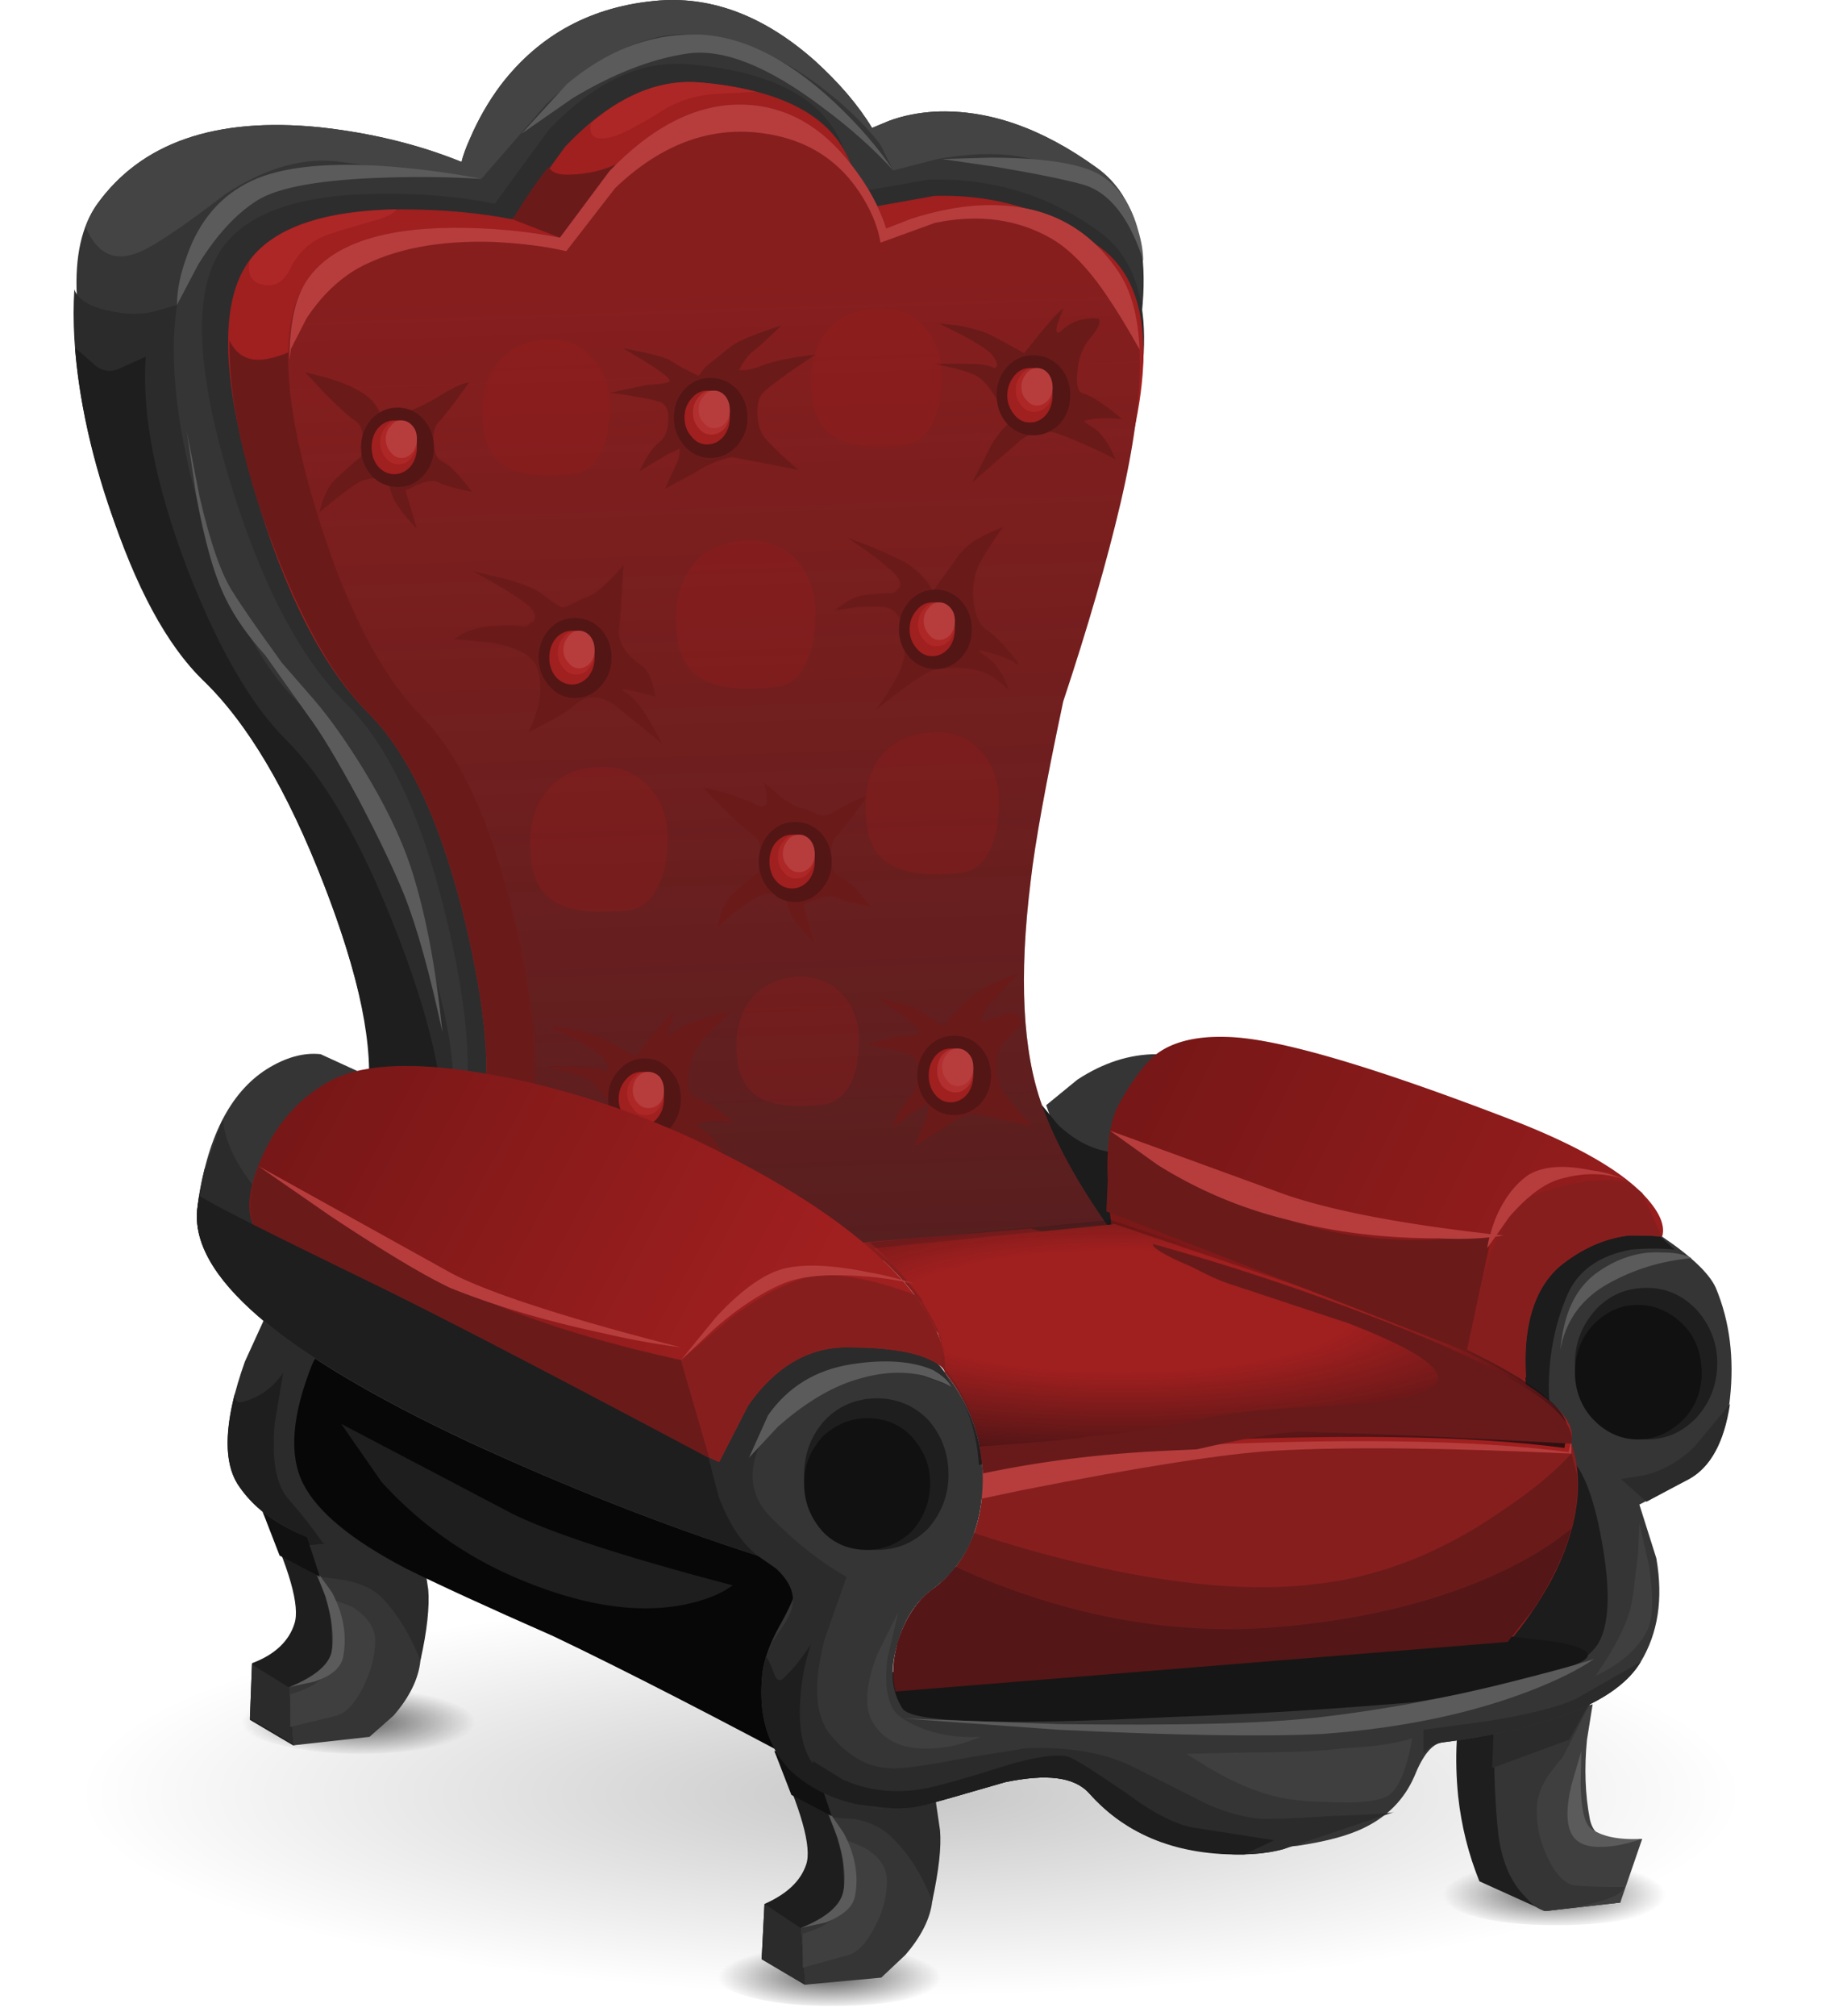 <?xml version="1.0"?>
<svg xmlns="http://www.w3.org/2000/svg" xmlns:xlink="http://www.w3.org/1999/xlink" width="499.636" height="552.56" viewBox="0 0 499.636 552.56">
  <defs>
    <radialGradient xlink:href="#a" id="i" gradientUnits="userSpaceOnUse" gradientTransform="matrix(-3.882 0 0 -.941 528.728 930.696)" cx="49.35" cy="148.7" r="58.75"/>
    <radialGradient id="a" cx="49.35" cy="148.7" r="58.75" gradientTransform="matrix(-1 0 0 -.242 98.7 184.8)" gradientUnits="userSpaceOnUse">
      <stop offset="0" stop-opacity=".22"/>
      <stop offset="1" stop-opacity="0"/>
    </radialGradient>
    <radialGradient id="c" cx="-24.73" cy="-143.6" r="8.25" gradientTransform="matrix(-1 -.008 -.029 .286 -18.56 184.6)" gradientUnits="userSpaceOnUse">
      <stop offset="0" stop-opacity=".608"/>
      <stop offset="1" stop-opacity="0"/>
    </radialGradient>
    <radialGradient id="d" cx="-109.4" cy="-155.1" r="7.875" gradientTransform="matrix(-1 -.008 -.029 .303 -19.04 202)" gradientUnits="userSpaceOnUse">
      <stop offset="0" stop-opacity=".608"/>
      <stop offset="1" stop-opacity="0"/>
    </radialGradient>
    <radialGradient xlink:href="#d" id="l" gradientUnits="userSpaceOnUse" gradientTransform="matrix(-3.882 -.031 -.111 1.177 71.64 997.47)" cx="-109.4" cy="-155.1" r="7.875"/>
    <radialGradient xlink:href="#c" id="k" gradientUnits="userSpaceOnUse" gradientTransform="matrix(-3.882 -.029 -.112 1.112 73.504 929.92)" cx="-24.73" cy="-143.6" r="8.25"/>
    <radialGradient xlink:href="#b" id="j" gradientUnits="userSpaceOnUse" gradientTransform="matrix(-3.882 -.031 -.111 1.109 65.08 1018.045)" cx="-59.72" cy="-161.3" r="7.875"/>
    <radialGradient gradientUnits="userSpaceOnUse" gradientTransform="matrix(1 0 0 -.259 0 144.4)" r="52.97" cy="114.7" cx="64.2" id="h">
      <stop offset=".314" stop-color="#130c0e" stop-opacity="0"/>
      <stop offset=".796" stop-color="#130c0e" stop-opacity=".651"/>
      <stop offset="1" stop-color="#130c0e" stop-opacity=".949"/>
    </radialGradient>
    <radialGradient id="b" cx="-59.72" cy="-161.3" r="7.875" gradientTransform="matrix(-1 -.008 -.029 .286 -20.73 207.3)" gradientUnits="userSpaceOnUse">
      <stop offset="0" stop-opacity=".608"/>
      <stop offset="1" stop-opacity="0"/>
    </radialGradient>
    <radialGradient xlink:href="#h" id="p" gradientUnits="userSpaceOnUse" gradientTransform="matrix(3.882 0 0 -1.007 145.557 773.856)" cx="64.2" cy="114.7" r="52.97"/>
    <linearGradient id="g" gradientUnits="userSpaceOnUse" x1="-99" y1="-84.2" x2="-50.9" y2="-84.2" gradientTransform="scale(-1) rotate(28.498)">
      <stop offset=".172" stop-opacity="0"/>
      <stop offset="1" stop-opacity=".267"/>
    </linearGradient>
    <linearGradient id="f" gradientUnits="userSpaceOnUse" x1="-159.3" y1="-58.67" x2="-100.8" y2="-58.67" gradientTransform="scale(-1) rotate(26.97)">
      <stop offset=".172" stop-opacity="0"/>
      <stop offset="1" stop-opacity=".267"/>
    </linearGradient>
    <linearGradient id="e" gradientUnits="userSpaceOnUse" x1="-169.4" y1="33.88" x2="-42.71" y2="33.88" gradientTransform="scale(-1) rotate(88.143)">
      <stop offset="0" stop-color="#231f20"/>
      <stop offset=".09" stop-color="#231f20" stop-opacity=".796"/>
      <stop offset="1" stop-color="#231f20" stop-opacity="0"/>
    </linearGradient>
    <linearGradient xlink:href="#e" id="m" gradientUnits="userSpaceOnUse" gradientTransform="scale(-3.882) rotate(88.143 9.625 -46.83)" x1="-169.4" y1="33.88" x2="-42.71" y2="33.88"/>
    <linearGradient xlink:href="#f" id="n" gradientUnits="userSpaceOnUse" gradientTransform="scale(-3.882) rotate(26.97 95.802 -105.65)" x1="-159.3" y1="-58.67" x2="-100.8" y2="-58.67"/>
    <linearGradient xlink:href="#g" id="o" gradientUnits="userSpaceOnUse" gradientTransform="rotate(-151.503 99.858 88.153) scale(3.882)" x1="-99" y1="-84.2" x2="-50.9" y2="-84.2"/>
  </defs>
  <g fill-rule="evenodd">
    <path d="M586.961 790.937c0 16.694-24.458 30.67-73.179 42.704-48.915 11.647-107.847 17.858-176.833 17.858-60.562 0-114.02-5.047-160.338-14.364-45.81-9.317-74.146-20.964-85.016-35.328-.388-3.882-1.825-7.376-4.27-10.482v-.388c0-17.081 24.388-31.445 73.175-43.092 48.647-12.035 107.462-17.858 176.449-17.858 68.986 0 127.918 5.823 176.833 17.858 48.721 11.647 73.179 26.01 73.179 43.092z" fill="url(#i)" transform="translate(-87.325 -298.94)"/>
    <path d="M349.372 839.464c0 2.33-3.3 4.659-9.9 6.6-6.6 1.941-14.558 2.718-23.875 2.718-9.201 0-17.082-.777-23.682-2.718-6.6-1.941-9.9-4.27-9.9-6.6 0-2.717 3.3-5.046 9.9-6.988 6.6-1.94 14.481-2.717 23.682-2.717 9.317 0 17.275.776 23.875 2.717 6.6 1.942 9.9 4.27 9.9 6.988z" fill="url(#j)" transform="translate(-87.325 -298.94)"/>
    <path d="M161.474 762.209c6.86-1.941 15.14-2.717 24.846-2.717s18.052.776 25.04 2.717c6.872 1.941 10.288 4.27 10.288 7.376 0 2.718-3.416 5.047-10.288 6.988-6.988 1.941-15.334 3.106-25.04 3.106-9.705 0-17.986-1.165-24.846-3.106-6.86-1.941-10.287-4.27-10.287-6.988 0-3.106 3.427-5.435 10.287-7.376z" fill="url(#k)" transform="translate(-87.325 -298.94)"/>
    <path d="M548.14 816.56c0 2.717-3.495 5.435-10.094 7.376-6.6 1.94-14.559 2.717-23.876 2.717-9.2 0-17.081-.776-23.681-2.717-6.6-1.941-9.9-4.659-9.9-7.376 0-2.718 3.3-5.436 9.9-7.377 6.6-1.94 14.48-3.105 23.681-3.105 9.317 0 17.276 1.164 23.876 3.105 6.6 2.33 10.093 4.659 10.093 7.377z" fill="url(#l)" transform="translate(-87.325 -298.94)"/>
    <path d="M246.712 480.74c-.776 30.28-2.135 47.75-4.076 52.797-1.164 3.106-5.163 5.823-12.035 8.153l-9.9 2.329-11.84-6.988.777-15.14c6.095-2.718 9.9-6.212 11.452-10.87 1.553-4.66-1.359-15.141-8.735-31.058l34.357.776z" fill="#1e1e1e"/>
    <path d="M255.641 488.504c0 10.87.195 18.246.583 22.516.116 1.553-.078 4.659-.583 10.094-.504 4.659-2.989 9.705-7.376 14.752l-6.6 6.212-20.963 1.94-1.165-15.528 5.047-1.165c3.494-1.552 5.707-4.658 6.6-8.54 1.048-3.882.194-9.706-2.524-17.858l-4.464-11.259 31.445-1.164z" fill="#353535"/>
    <path fill="#2b2b2b" d="M208.861 537.03l.777-15.14 9.9 6.6 1.164 15.529zM255.447 485.786l2.33 15.917c.388 4.659-.31 10.87-2.136 19.411-2.834-7.376-6.405-12.811-10.676-17.082-2.6-2.717-6.133-4.658-10.676-5.435l-6.211-.388-3.882-8.54 31.251-3.883z"/>
    <path d="M239.725 528.49c-2.213 4.27-4.543 6.6-6.988 7.376l-12.617 3.494v-9.317c6.6-1.941 10.21-4.659 10.87-8.153.504-2.329.582-5.823.194-10.87l-.777-7.376 6.406 2.718c4.27 2.329 6.405 5.435 6.405 9.317 0 4.27-1.164 8.54-3.493 12.811z" fill="#3f3f3f"/>
    <path d="M226.331 495.103l5.047 7.377c3.106 5.823 4.154 11.646 3.106 17.081-.505 3.106-3.184 5.435-7.959 7.376l-6.988 1.553c6.716-2.717 10.599-5.823 11.647-9.705.893-3.882.388-8.93-1.553-15.14l-3.3-8.542z" fill="#5b5b5b"/>
    <path fill="#111" d="M228.078 497.82l-11.064-5.822-4.659-12.035 11.647 5.823z"/>
    <path d="M433.251 479.186c-2.213 11.647-2.523 18.635-.97 21.74 1.824 3.495 4.852 5.824 9.123 6.212 2.213.388 4.154 0 5.823-.388l-2.912 14.752-20.575 2.33-18.052-8.153c-2.99-7.376-4.93-15.14-5.824-23.293-.504-5.047-.66-10.094-.388-15.14l.388-6.6 37.075-7.765-3.688 16.305z" fill="#1e1e1e"/>
    <path d="M436.745 467.152l-1.553 9.705c-.776 7.765-.504 15.14.777 21.74.776 3.883 3.416 5.824 7.958 6.212 2.33 0 4.465-.388 6.406-.777l-6.018 17.47-20.575 2.33c-.66 0-1.437-.777-2.33-1.942-1.824-2.329-3.377-6.211-4.658-11.646-1.437-5.047-2.834-12.811-4.27-22.517l-1.748-12.81 26.011-7.765z" fill="#3f3f3f"/>
    <path d="M433.64 479.963l-.195 8.929c.117 6.6.97 10.482 2.524 12.035 2.717 2.329 7.57 3.494 14.364 3.105-2.33.777-4.93 1.553-7.765 1.941-5.706.777-9.433 0-11.258-2.717-1.825-2.718-1.941-7.376-.388-13.976l2.717-9.317z" fill="#5b5b5b"/>
    <path d="M409.764 473.363l26.981-7.764-8.347 16.305c-1.164 1.165-2.329 2.718-3.494 4.27-2.445 3.494-3.61 6.988-3.494 10.482 0 4.27 1.049 8.541 3.106 12.811 2.33 4.66 4.97 7.377 7.959 7.377 4.27.388 8.618.388 13.005.388-.776 2.717-7.997 5.047-21.74 6.6-1.67-.389-3.494-1.553-5.435-3.883-3.882-3.882-6.328-9.317-7.376-16.693-.622-5.435-1.049-12.035-1.165-19.8v-10.093z" fill="#353535"/>
    <path fill="#2b2b2b" d="M409.182 484.621l.582-14.364 26.981-5.046-6.406 11.646z"/>
    <path d="M68.52 471.422l.583-15.529c6.343-2.329 10.225-6.211 11.646-10.87 1.553-4.658-1.358-15.14-8.735-30.669l34.358.388c-.777 30.281-2.136 48.14-4.077 52.798-1.164 3.106-5.163 5.823-12.034 8.54l-9.9 2.33-11.84-6.988z" fill="#1e1e1e"/>
    <path d="M83.855 423.671l31.446-.776c0 10.87.194 18.246.582 22.517.116 1.164-.078 4.658-.582 9.705-.505 5.047-2.99 10.094-7.376 15.14l-6.6 5.824-20.964 2.329-1.165-15.917 5.047-1.165c3.494-1.552 5.692-4.27 6.6-8.152 1.037-3.882.194-10.094-2.523-18.246l-4.465-11.259z" fill="#353535"/>
    <path fill="#2b2b2b" d="M68.52 471.034l.583-14.752 10.093 6.211 1.165 15.529zM87.737 432.212l-3.882-8.54 31.252-3.495 2.329 15.53c.388 4.658-.31 11.257-2.135 19.41-2.834-6.988-6.328-12.811-10.482-17.082-2.718-2.717-6.406-4.27-11.064-5.046l-6.018-.777z"/>
    <path d="M90.067 438.035l6.405 2.33c4.27 2.717 6.406 5.823 6.406 9.317 0 4.27-1.165 8.54-3.494 13.2-2.213 4.27-4.53 6.599-6.988 7.375l-12.811 3.106v-8.929c6.6-1.94 10.287-4.658 11.064-8.54.516-1.942.582-5.824.194-10.87l-.776-6.989z" fill="#3f3f3f"/>
    <path d="M85.99 429.495l5.047 6.987c3.106 5.824 4.138 11.647 3.106 17.47-.517 3.106-3.168 5.435-7.959 6.988l-6.988 1.553c6.728-2.717 10.61-5.823 11.647-9.317.905-3.882.388-8.93-1.553-15.529l-3.3-8.152z" fill="#5b5b5b"/>
    <path fill="#111" d="M72.014 414.354l11.647 5.435 4.076 12.423-11.064-5.823z"/>
    <path d="M87.543 34.871c14.248 1.553 27.253 4.736 39.016 9.511.388-1.669 1.165-3.804 2.33-6.405 2.212-5.163 4.969-10.016 8.346-14.558C147.989 9.326 162.547 1.562 180.91.126c14.752-1.049 28.922 4.464 42.51 16.499 6.716 6.095 11.956 12.229 15.722 18.44l4.659-1.94c3.882-1.437 8.075-2.253 12.617-2.524 14.48-.66 29.233 4.464 44.257 15.334 15.024 10.87 16.965 34.163 5.823 69.88-5.707 18.518-13.782 39.404-24.264 62.697-2.717 11.53-4.736 30.863-6.017 58.038-1.436 29.233-.776 48.45 1.941 57.65 2.446 8.27 7.104 18.053 13.976 29.7 3.494 5.823 6.677 10.481 9.511 14.752l-216.237 17.47c8.54-15.918 16.383-31.834 23.487-46.975 5.435-11.142 2.912-31.562-7.57-61.338-10.35-29.621-22.195-50.857-35.522-63.668-14.236-13.704-26.27-35.056-36.104-64.056-10.482-30.786-11.53-52.138-3.106-64.056 12.163-16.965 32.482-23.992 60.95-21.158z" fill="#353535"/>
    <path d="M454.215 427.165c1.941 11.259.388 20.576-4.27 28.34-6.484 10.87-24.652 18.246-54.545 22.129-2.718.388-5.241 3.494-7.57 9.317-2.718 6.211-7.26 10.87-13.588 13.976-4.659 2.329-10.87 3.882-18.634 5.046l-10.288.777V469.48l-58.427-166.545 8.54-6.988c7.105-4.659 14.365-6.988 21.741-6.988 8.036 0 15.335.66 21.934 1.94 3.61.66 11.957 2.718 25.04 6.212 14.48 3.882 34.047 11.647 58.621 23.682 28.34 13.587 44.257 24.457 47.751 32.222 3.882 9.317 5.047 19.41 3.882 30.28-1.164 11.259-5.047 18.635-11.258 22.13l-13.588 6.987 4.659 14.752z" fill="#353535"/>
    <path d="M104.43 53.117c11.142-.116 21.547.777 31.252 2.718l14.752-20.187c12.54-13.2 25.351-19.217 38.434-18.053 21.08 1.825 34.668 8.27 40.763 19.411 2.99 5.552 3.882 10.948 2.717 16.111l22.323-3.882c17.586-.505 33.309 4.348 47.168 14.558 13.86 10.366 15.607 32.3 5.241 65.803-5.318 17.47-12.81 37.192-22.516 59.203-2.446 10.754-4.27 28.923-5.435 54.545-1.165 27.564-.505 45.693 1.94 54.35 2.214 7.57 6.484 17.276 12.812 28.146 3.106 5.047 6.017 9.706 8.735 13.588l-199.35 16.693c7.764-15.14 14.946-29.892 21.546-44.256 5.163-10.987 4.542-30.398-1.941-58.233-6.716-28.728-15.995-48.916-27.758-60.562-12.939-12.695-23.747-33.464-32.416-62.31-9.057-30.28-9.705-51.127-1.94-62.502 6.859-9.977 21.417-15.024 43.674-15.14z" fill="#2d2d2d"/>
    <path d="M439.657 424.836c2.213 13.588 1.358 22.905-2.524 27.175-3.377 3.882-8.929 6.6-16.693 8.153l-10.482 1.164L282.623 336.71l3.105-33.774 4.465 5.435c4.154 3.882 8.851 6.6 14.17 7.376 5.318 1.164 30.591 3.882 75.896 8.54 22.633 2.33 44.723 4.66 66.192 6.6l12.81 11.647c-3.493-.388-7.764-.388-12.034 0-8.347 1.553-14.092 5.435-17.082 11.646-3.494 7.765-5.318 16.305-5.435 25.623 0 9.705 1.825 15.917 5.435 19.41 4.154 3.495 7.299 12.035 9.512 25.623z" fill="#1c1c1c"/>
    <path d="M110.06 57.388c10.87 0 21.041.893 30.475 2.717l14.364-19.799c12.151-12.927 24.652-18.828 37.463-17.664 20.459 1.825 33.58 8.153 39.404 19.023 2.99 5.551 3.882 10.87 2.718 15.917l21.74-3.882c17.081-.505 32.338 4.27 45.81 14.364 13.47 10.093 15.14 31.717 5.046 64.832-5.163 17.198-12.423 36.61-21.74 58.233-2.33 10.87-4.076 28.844-5.24 53.962-1.282 27.175-.7 45.033 1.746 53.574 3.494 12.035 10.56 26.01 21.158 41.151L109.089 356.51c7.493-15.14 14.48-29.893 20.964-43.869 5.047-10.87 4.387-30.087-1.941-57.65-6.6-28.224-15.606-48.023-26.981-59.398-12.555-12.54-23.037-33.076-31.45-61.532-8.8-29.893-9.449-50.469-1.94-61.727 6.603-9.822 20.707-14.83 42.319-14.946z" fill="#a01f1f"/>
    <path d="M74.926 149.59c-8.153-21.469-12.163-40.259-12.035-56.292 1.941 3.999 5.047 5.746 9.318 5.24 5.823-.776 11.518-3.765 17.081-8.928 2.846-2.601 5.047-5.125 6.6-7.57l43.868 82.108c28.845 56.68 42.588 90.144 41.152 100.354-1.942 14.248-13.278 43.869-33.97 88.514l-37.85 3.105c7.492-14.752 14.48-29.504 20.963-43.48 5.047-10.87 4.387-30.087-1.941-57.65-6.6-28.224-15.606-48.023-26.981-59.398-9.446-9.433-18.18-24.768-26.205-46.004z" fill="#6b1a1a"/>
    <path d="M124.424 62.435c10.365 0 20.07.892 29.116 2.717l13.588-18.246c11.646-12.151 23.565-18.246 35.716-18.246S225.36 34.366 233.9 45.74c4.27 5.552 7.299 11.18 9.123 16.888l6.988-2.718c5.707-1.824 11.259-2.99 16.694-3.494 17.586-1.436 30.94 4.581 39.986 18.052 7.648 11.259 7.842 32.417.582 63.474-3.765 16.033-9.006 34.163-15.722 54.35-4.775 22.517-7.765 38.939-8.93 49.304-3.222 26.127-2.212 46.586 3.106 61.339 4.154 11.646 11.453 24.457 21.935 38.433l-184.21 11.647c7.26-14.753 13.898-29.117 19.993-42.704 4.776-10.599 4.193-29.233-1.746-55.904-6.328-27.447-14.947-46.702-25.817-57.844-12.035-12.151-22.07-32.106-30.09-59.786-8.413-28.844-8.996-48.799-1.748-59.785 6.344-9.59 19.803-14.442 40.379-14.558z" fill="#871e1e"/>
    <path d="M211.748 361.374c10.366 0 20.071.893 29.117 2.718l13.587-18.247c11.647-12.15 23.565-18.246 35.716-18.246 12.152 0 22.517 5.707 31.058 17.082 4.27 5.551 7.298 11.18 9.123 16.887l6.988-2.717c5.707-1.825 11.258-2.99 16.693-3.494 17.587-1.437 30.941 4.58 39.987 18.052 7.648 11.258 7.842 32.416.582 63.473-3.766 16.034-9.007 34.164-15.723 54.351-4.775 22.517-7.764 38.938-8.929 49.304-3.222 26.127-2.213 46.586 3.106 61.338 4.154 11.647 11.452 24.458 21.934 38.434l-184.21 11.646c7.26-14.752 13.9-29.116 19.994-42.704 4.775-10.598 4.193-29.233-1.747-55.903-6.328-27.447-14.946-46.703-25.816-57.845-12.035-12.15-22.07-32.105-30.091-59.785-8.413-28.845-8.995-48.8-1.747-59.786 6.343-9.589 19.803-14.441 40.378-14.558z" fill="url(#m)" transform="translate(-87.325 -298.94)"/>
    <path d="M120.348 108.633c3.765-2.33 6.522-3.61 8.346-3.883-4.154 5.824-6.91 9.434-8.346 10.87-1.165 1.165-1.67 3.106-1.553 5.824.271 2.717 1.087 4.387 2.523 5.047 1.941.892 4.659 3.688 8.153 8.346-4.659-.893-7.842-1.824-9.512-2.717-1.164-.505-2.989-.272-5.435.776l-3.3 1.553 3.106 10.482c-2.057-2.058-3.804-4.154-5.24-6.212-.894-1.28-1.631-2.834-2.136-4.658l-.582-2.33c-2.834-.892-5.435-.776-7.765.389-1.436.776-3.688 2.407-6.793 4.852l-4.27 3.494c.26-1.048.581-2.135.97-3.3.904-2.445 1.94-4.27 3.105-5.435 1.681-1.669 4.139-3.882 7.377-6.6 1.164-5.163.582-8.462-1.747-9.899-1.421-.893-4.139-3.377-8.153-7.376l-5.435-5.823 5.435 1.359c4.01 1.164 6.988 2.329 8.929 3.494 3.222 1.669 5.319 3.882 6.211 6.6h5.241c3.223-.777 6.872-2.408 10.87-4.853z" fill="#6b1a1a"/>
    <path d="M118.989 122.608c0 2.99-.97 5.552-2.912 7.765-1.94 2.057-4.27 3.105-6.988 3.105-2.834 0-5.24-1.048-7.182-3.105-1.94-2.213-2.911-4.775-2.911-7.765 0-2.989.97-5.551 2.911-7.764 1.941-2.058 4.348-3.106 7.182-3.106 2.718 0 5.047 1.048 6.988 3.106 1.941 2.213 2.912 4.775 2.912 7.764z" fill="#541515"/>
    <path d="M114.33 122.608c0 2.058-.582 3.805-1.747 5.241-1.28 1.437-2.795 2.135-4.464 2.135-1.67 0-3.184-.698-4.465-2.135-1.164-1.436-1.747-3.183-1.747-5.24 0-2.058.583-3.805 1.747-5.242 1.281-1.436 2.795-2.135 4.465-2.135 1.669 0 3.183.699 4.464 2.135 1.165 1.437 1.747 3.184 1.747 5.241z" fill="#a01f1f"/>
    <path d="M114.33 121.25c0 1.669-.505 3.105-1.553 4.27-.893 1.165-2.057 1.747-3.494 1.747-1.436 0-2.6-.582-3.494-1.747-1.048-1.165-1.553-2.601-1.553-4.27 0-1.67.505-3.106 1.553-4.27.893-1.165 2.058-1.748 3.494-1.748 1.437 0 2.601.583 3.494 1.747 1.048 1.165 1.553 2.601 1.553 4.27z" fill="#ad2727"/>
    <path d="M114.33 120.279c0 1.436-.388 2.64-1.164 3.688-.893 1.048-1.942 1.553-3.106 1.553-1.165 0-2.135-.505-2.912-1.553-.893-1.048-1.359-2.252-1.359-3.688 0-1.436.466-2.601 1.36-3.494.776-1.048 1.746-1.553 2.91-1.553 1.165 0 2.214.505 3.107 1.553.776.893 1.164 2.058 1.164 3.494z" fill="#b73d3d"/>
    <path d="M200.32 95.045c1.942-1.553 6.6-3.494 13.976-5.823-3.882 3.765-6.6 6.211-8.152 7.376-.893.776-1.747 1.824-2.524 3.106l-.97 1.746h1.553c1.436-.116 3.105-.582 5.046-1.358 3.106-1.165 7.881-2.135 14.364-2.912-7.764 5.163-12.539 8.657-14.364 10.482-1.164 1.165-1.669 3.183-1.552 6.017.116 2.601.776 4.659 1.94 6.212 1.554 1.94 4.66 4.93 9.318 8.929l-18.052-3.494c-1.048 0-2.64.466-4.853 1.359-2.058.893-3.688 1.747-4.853 2.523l-8.929 4.853 3.106-6.6c.776-1.436 1.087-2.912.97-4.464l-3.3 1.552-7.764 4.66 1.747-3.3c1.437-2.33 2.64-3.883 3.688-4.66 1.437-.892 2.252-2.795 2.524-5.629.272-2.834-.466-4.658-2.135-5.435-1.553-.504-4.348-1.087-8.347-1.747l-5.435-.776 9.9-2.135c4.775-.272 6.91-.699 6.405-1.359-.66-1.048-2.99-2.795-6.988-5.24l-5.823-3.495 5.823 1.165c3.999.893 6.483 1.67 7.376 2.33 1.67 1.164 4.193 2.522 7.57 4.075l1.747-2.329 6.988-5.63z" fill="#6b1a1a"/>
    <path d="M204.979 114.456c0 2.99-.97 5.551-2.912 7.764-2.057 2.213-4.464 3.3-7.182 3.3-2.834 0-5.24-1.087-7.182-3.3-1.94-2.213-2.911-4.775-2.911-7.764 0-2.99.97-5.552 2.911-7.765 1.941-2.057 4.348-3.105 7.182-3.105 2.718 0 5.125 1.048 7.182 3.105 1.941 2.213 2.912 4.775 2.912 7.765z" fill="#541515"/>
    <path d="M200.126 114.456c0 2.057-.582 3.804-1.747 5.24-1.28 1.437-2.795 2.136-4.464 2.136-1.67 0-3.106-.699-4.27-2.135-1.282-1.437-1.942-3.184-1.942-5.241 0-2.058.66-3.805 1.941-5.241 1.165-1.437 2.601-2.135 4.27-2.135 1.67 0 3.184.698 4.465 2.135 1.165 1.436 1.747 3.183 1.747 5.24z" fill="#a01f1f"/>
    <path d="M200.126 113.097c0 1.67-.466 3.106-1.358 4.27-1.049 1.165-2.252 1.747-3.689 1.747-1.436 0-2.6-.582-3.493-1.747-1.049-1.164-1.553-2.6-1.553-4.27 0-1.67.504-3.106 1.553-4.27.892-1.165 2.057-1.747 3.493-1.747 1.437 0 2.64.582 3.689 1.747.892 1.164 1.358 2.6 1.358 4.27z" fill="#b22f2f"/>
    <path d="M200.126 112.32c0 1.437-.388 2.602-1.164 3.495-.893 1.048-1.941 1.552-3.106 1.552-1.165 0-2.135-.504-2.912-1.552-.893-.893-1.358-2.058-1.358-3.494 0-1.437.465-2.64 1.358-3.688.777-1.049 1.747-1.553 2.912-1.553 1.165 0 2.213.504 3.106 1.553.776 1.048 1.164 2.251 1.164 3.688z" fill="#b73d3d"/>
    <path d="M280.876 96.792c5.435-6.988 9.006-11.064 10.676-12.229l-1.553 4.27c-.66 2.446-.194 2.99 1.359 1.553 2.484-2.329 5.745-3.377 9.9-3.105.775.892 0 2.717-2.33 5.435-2.058 2.445-3.222 5.551-3.494 9.317-.388 3.494.155 5.435 1.553 5.823 2.6.777 6.134 3.106 10.676 6.988-3.339-.272-6.018-.272-7.959 0-1.94.272-2.64.582-2.135.97 2.058 1.282 3.3 2.136 3.688 2.524 1.825 1.941 3.378 4.464 4.659 7.57-3.999-2.057-7.299-3.61-9.9-4.658-4.154-1.825-6.871-2.796-8.152-2.912-3.223-.505-6.328.66-9.318 3.494l-12.034 10.482 5.435-10.482c.66-1.165 1.63-2.523 2.911-4.076l1.747-1.747c-3.377-7.765-6.6-12.23-9.705-13.394-1.825-.776-4.193-1.475-7.182-2.135l-3.882-.776h9.317c3.494 0 6.017.388 7.57 1.164 1.048-.388.854-1.553-.582-3.494-.893-1.164-3.61-2.99-8.153-5.435l-6.6-3.3 5.435.583c4.154.776 7.299 1.747 9.512 2.911l8.54 4.659z" fill="#6b1a1a"/>
    <path d="M293.493 108.244c0 3.106-.97 5.746-2.912 7.959-2.057 2.057-4.464 3.106-7.182 3.106-2.834 0-5.24-1.049-7.182-3.106-1.941-2.213-2.912-4.853-2.912-7.959 0-2.989.97-5.551 2.912-7.764 1.941-2.058 4.348-3.106 7.182-3.106 2.718 0 5.125 1.048 7.182 3.106 1.941 2.213 2.912 4.775 2.912 7.764z" fill="#541515"/>
    <path d="M288.64 108.438a8.517 8.517 0 01-1.747 5.241c-1.281 1.437-2.795 2.136-4.465 2.136-1.669 0-3.105-.7-4.27-2.136-1.281-1.553-1.941-3.3-1.941-5.24 0-2.058.66-3.883 1.941-5.436 1.165-1.436 2.601-2.135 4.27-2.135 1.825 0 3.3.699 4.465 2.135 1.165 1.553 1.747 3.378 1.747 5.435z" fill="#a01f1f"/>
    <path d="M288.64 106.886c0 1.669-.466 3.105-1.359 4.27-1.048 1.165-2.251 1.747-3.688 1.747-1.436 0-2.6-.582-3.494-1.747-1.048-1.165-1.553-2.601-1.553-4.27 0-1.67.544-3.106 1.553-4.27.893-1.166 2.058-1.748 3.494-1.748 1.437 0 2.64.582 3.688 1.747.893 1.165 1.359 2.601 1.359 4.27z" fill="#ad2727"/>
    <path d="M288.64 106.11c0 1.436-.388 2.6-1.165 3.493-.893 1.048-1.94 1.553-3.105 1.553s-2.136-.505-2.912-1.553c-.893-.893-1.359-2.057-1.359-3.494 0-1.436.466-2.64 1.359-3.688.776-1.048 1.747-1.553 2.912-1.553 1.164 0 2.212.505 3.105 1.553.777 1.048 1.165 2.252 1.165 3.688z" fill="#b73d3d"/>
    <path d="M229.049 167.253l2.329-1.747c1.824-1.28 3.571-2.057 5.24-2.329a57.579 57.579 0 018.153-.582c2.33-1.165 2.718-2.718 1.165-4.659-.893-1.164-3.416-3.3-7.57-6.405l-5.824-4.077 5.63 2.135c4.154 1.67 7.298 3.106 9.511 4.27 3.494 1.942 6.211 4.66 8.153 8.153l7.57-10.481c2.33-2.718 6.211-5.047 11.646-6.988a86.424 86.424 0 00-6.405 9.9c-1.437 2.717-2.019 6.017-1.747 9.899.388 3.998 1.553 6.716 3.494 8.152 1.94 1.281 4.154 3.417 6.6 6.406 2.445 2.834 2.989 3.804 1.552 2.912-1.669-1.049-4.076-2.02-7.182-2.912-3.222-.893-3.765-.699-1.553.582 3.106 1.941 5.435 5.241 6.988 9.9-2.717-2.718-5.24-4.465-7.57-5.241-3.61-1.165-7.88-1.359-12.811-.582-1.437.271-4.581 2.212-9.511 5.823l-6.794 5.24c3.765-5.046 6.211-9.316 7.376-12.81.776-2.446.893-5.358.388-8.735-.776-3.766-2.213-5.901-4.27-6.406-1.941-.505-4.93-.582-8.93-.194l-5.628.776z" fill="#6b1a1a"/>
    <path d="M266.512 172.494c0 2.99-.971 5.552-2.912 7.765-1.941 2.057-4.27 3.105-6.988 3.105-2.834 0-5.24-1.048-7.182-3.105-1.941-2.213-2.912-4.775-2.912-7.765 0-2.989.97-5.551 2.912-7.764 1.941-2.058 4.348-3.106 7.182-3.106 2.718 0 5.047 1.048 6.988 3.106 1.941 2.213 2.912 4.775 2.912 7.764z" fill="#541515"/>
    <path d="M261.853 172.494c0 2.058-.582 3.805-1.747 5.241-1.281 1.437-2.795 2.135-4.465 2.135-1.669 0-3.105-.698-4.27-2.135-1.281-1.436-1.941-3.183-1.941-5.24 0-2.058.66-3.805 1.941-5.242 1.165-1.436 2.601-2.135 4.27-2.135 1.67 0 3.184.699 4.465 2.135 1.165 1.437 1.747 3.184 1.747 5.241z" fill="#a01f1f"/>
    <path d="M261.853 171.136c0 1.669-.466 3.105-1.359 4.27-1.048 1.165-2.251 1.747-3.688 1.747-1.436 0-2.6-.582-3.494-1.747-1.048-1.165-1.553-2.601-1.553-4.27 0-1.67.505-3.106 1.553-4.27.893-1.165 2.058-1.748 3.494-1.748 1.437 0 2.64.583 3.688 1.747.893 1.165 1.359 2.601 1.359 4.27z" fill="#ad2727"/>
    <path d="M261.853 170.165c0 1.436-.388 2.64-1.165 3.688-.893 1.048-1.94 1.553-3.105 1.553s-2.136-.505-2.912-1.553c-.893-1.048-1.359-2.252-1.359-3.688 0-1.436.466-2.601 1.359-3.494.776-1.048 1.747-1.553 2.912-1.553 1.164 0 2.212.505 3.105 1.553.777.893 1.165 2.058 1.165 3.494z" fill="#b73d3d"/>
    <path d="M137.235 158.324c5.552 1.437 9.434 2.99 11.647 4.659 3.494 2.718 5.435 3.882 5.823 3.494l6.405-2.912c2.33-.776 5.63-3.688 9.9-8.735l-1.165 17.47c-.271 1.941.272 3.882 1.553 5.824a14.71 14.71 0 004.27 4.076c1.942 1.164 3.3 4.076 4.077 8.735-2.058-.505-3.96-.97-5.63-1.36-3.377-.776-4.192-.698-2.523.195 2.718 1.553 6.018 6.212 9.9 13.976l-12.229-9.9c-4.27-3.377-8.153-3.571-11.647-.582-1.669 1.436-4.348 3.106-7.958 5.047l-4.853 2.523c3.494-6.988 4.27-13.005 2.33-18.052-1.165-3.106-5.319-5.318-12.423-6.6l-10.288-.97 2.523-1.553c2.058-1.048 4.348-1.67 6.794-1.941 3.882-.388 7.376-.388 10.482 0l1.941-1.359c.893-1.165.66-2.446-.776-3.882-1.437-1.436-4.465-3.494-9.124-6.212l-6.6-3.688 7.571 1.747z" fill="#6b1a1a"/>
    <path d="M167.71 180.259c0 2.989-.97 5.551-2.912 7.764-1.94 2.213-4.348 3.3-7.182 3.3-2.717 0-5.046-1.087-6.987-3.3-1.942-2.213-2.912-4.775-2.912-7.764 0-2.99.97-5.552 2.912-7.765 1.94-2.057 4.27-3.105 6.987-3.105 2.834 0 5.241 1.048 7.182 3.105 1.942 2.213 2.912 4.775 2.912 7.765z" fill="#541515"/>
    <path d="M163.052 180.259c0 2.057-.583 3.804-1.747 5.24-1.282 1.437-2.796 2.136-4.465 2.136-1.67 0-3.183-.699-4.464-2.135-1.165-1.437-1.747-3.184-1.747-5.241 0-2.058.582-3.805 1.747-5.241 1.28-1.437 2.795-2.135 4.464-2.135 1.67 0 3.183.698 4.465 2.135 1.164 1.436 1.747 3.183 1.747 5.24z" fill="#a01f1f"/>
    <path d="M163.052 178.9c0 1.67-.505 3.106-1.553 4.27-.893 1.165-2.058 1.747-3.494 1.747-1.437 0-2.601-.582-3.494-1.747-1.048-1.164-1.553-2.6-1.553-4.27 0-1.67.505-3.106 1.553-4.27.893-1.165 2.057-1.747 3.494-1.747 1.436 0 2.6.582 3.494 1.747 1.048 1.164 1.553 2.6 1.553 4.27z" fill="#ad2727"/>
    <path d="M163.052 178.124c0 1.436-.389 2.6-1.165 3.493-.893 1.049-1.941 1.553-3.106 1.553-1.165 0-2.135-.504-2.912-1.553-.892-.892-1.358-2.057-1.358-3.493 0-1.437.466-2.64 1.358-3.689.777-1.048 1.747-1.552 2.912-1.552 1.165 0 2.213.504 3.106 1.552.776 1.049 1.165 2.252 1.165 3.689z" fill="#b73d3d"/>
    <path d="M219.925 221.41c.272 0 1.476.504 3.688 1.553 1.67.893 3.61.66 5.824-.777 3.765-2.33 6.522-3.61 8.346-3.882-4.153 5.823-6.91 9.434-8.346 10.87-1.165 1.165-1.67 3.106-1.553 5.823.116 2.834.893 4.581 2.33 5.241 2.057.777 4.852 3.494 8.346 8.153-4.659-.777-7.842-1.63-9.511-2.523-1.165-.505-2.99-.311-5.436.582l-3.3 1.553 2.912 10.482-5.24-6.018c-.894-1.28-1.631-2.834-2.136-4.658l-.388-2.33c-2.99-.893-5.63-.776-7.959.389-1.436.776-3.688 2.406-6.793 4.852l-4.077 3.494c.272-1.048.583-2.213.97-3.494.894-2.446 1.864-4.193 2.913-5.24 1.824-1.825 4.348-4 7.57-6.6 1.164-5.319.582-8.658-1.747-10.094-1.437-.893-4.154-3.378-8.153-7.376l-5.435-5.63 5.435 1.36c3.882 1.164 6.872 2.251 8.93 3.3 3.221 1.824 3.998-.195 2.329-6.018l4.27 3.688c2.99 2.33 5.047 3.416 6.211 3.3z" fill="#6b1a1a"/>
    <path d="M228.078 236.162c0 2.99-.97 5.552-2.912 7.764-1.94 2.213-4.348 3.3-7.182 3.3-2.717 0-5.047-1.087-6.988-3.3-1.94-2.212-2.911-4.775-2.911-7.764 0-2.99.97-5.551 2.911-7.764 1.941-2.058 4.27-3.106 6.988-3.106 2.834 0 5.241 1.048 7.182 3.106 1.941 2.213 2.912 4.775 2.912 7.764z" fill="#541515"/>
    <path d="M223.42 236.162c0 2.058-.583 3.805-1.748 5.241-1.28 1.436-2.795 2.135-4.464 2.135-1.67 0-3.183-.699-4.465-2.135-1.164-1.436-1.747-3.183-1.747-5.24 0-2.058.583-3.805 1.747-5.242 1.282-1.436 2.796-2.135 4.465-2.135 1.67 0 3.183.699 4.464 2.135 1.165 1.437 1.747 3.184 1.747 5.241z" fill="#a01f1f"/>
    <path d="M223.42 234.803c0 1.67-.505 3.106-1.553 4.27-.893 1.165-2.058 1.748-3.494 1.748-1.437 0-2.602-.583-3.494-1.747-1.049-1.165-1.553-2.601-1.553-4.27 0-1.67.504-3.106 1.553-4.271.892-1.165 2.057-1.747 3.494-1.747 1.436 0 2.6.582 3.494 1.747 1.048 1.165 1.552 2.601 1.552 4.27z" fill="#ad2727"/>
    <path d="M223.42 234.027c0 1.436-.389 2.6-1.165 3.494-.893 1.048-1.941 1.553-3.106 1.553-1.281 0-2.33-.505-3.106-1.553-.893-.893-1.359-2.058-1.359-3.494 0-1.437.466-2.64 1.36-3.688.776-1.048 1.824-1.553 3.105-1.553 1.165 0 2.213.505 3.106 1.553.776 1.048 1.164 2.251 1.164 3.688z" fill="#b73d3d"/>
    <path d="M165.769 284.883l8.54 4.659c5.436-6.988 9.007-11.064 10.677-12.229l-1.553 4.27c-.66 2.446-.194 2.99 1.359 1.553 2.445-2.329 7.686-4.27 15.723-5.823-3.106 2.718-5.824 5.435-8.153 8.153-2.058 2.446-3.222 5.551-3.494 9.317-.388 3.494.116 5.435 1.553 5.823 2.446.777 6.017 3.106 10.676 6.988-3.378-.388-6.018-.388-7.959 0-1.94.388-2.64.777-2.135.777 2.058 1.552 3.3 2.329 3.688 2.717 1.825 1.941 3.378 4.27 4.659 7.764l-9.9-4.658c-4.154-1.941-6.871-3.106-8.152-3.106-3.222-.388-6.328.777-9.317 3.494l-12.035 10.482 5.24-10.482c1.165-1.941 2.796-3.882 4.853-5.823-3.377-7.765-6.6-12.229-9.705-13.394-1.825-.776-4.193-1.475-7.182-2.135l-3.882-.776h9.317c3.494 0 6.017.388 7.57 1.164 1.048-.388.854-1.553-.582-3.494-.893-1.164-3.61-2.989-8.153-5.435l-6.6-3.3 5.436.583c4.154.776 7.298 1.747 9.511 2.911z" fill="#6b1a1a"/>
    <path d="M186.733 301.189c0 2.911-.97 5.629-2.912 7.958-1.94 1.941-4.27 3.106-6.988 3.106-2.834 0-5.24-1.165-7.182-3.106-1.94-2.33-2.911-5.047-2.911-7.958 0-3.106.97-5.707 2.911-7.765 1.941-2.213 4.348-3.3 7.182-3.3 2.718 0 5.047 1.087 6.988 3.3 1.941 2.058 2.912 4.659 2.912 7.765z" fill="#541515"/>
    <path d="M182.074 301.189c0 2.135-.582 3.688-1.747 5.24-1.28 1.553-2.795 1.942-4.464 1.942-1.67 0-3.106-.389-4.27-1.941-1.282-1.553-1.942-3.106-1.942-5.241 0-2.058.66-3.805 1.941-5.241 1.165-1.437 2.601-2.136 4.27-2.136 1.67 0 3.184.7 4.465 2.136 1.165 1.436 1.747 3.183 1.747 5.24z" fill="#a01f1f"/>
    <path d="M182.074 299.636c0 1.669-.466 2.911-1.359 4.076-1.048 1.553-2.251 1.941-3.688 1.941-1.436 0-2.6-.388-3.494-1.941-1.048-1.165-1.552-2.407-1.552-4.076 0-1.67.504-3.028 1.552-4.077.893-1.164 2.058-1.747 3.494-1.747 1.437 0 2.64.583 3.688 1.747.893 1.049 1.36 2.407 1.36 4.077z" fill="#ad2727"/>
    <path d="M182.074 298.86c0 1.436-.388 2.6-1.164 3.493-.893.97-1.942 1.359-3.106 1.359-1.165 0-2.135-.388-2.912-1.359-.893-.893-1.359-2.057-1.359-3.494 0-1.436.466-2.64 1.36-3.688.776-.893 1.746-1.359 2.91-1.359 1.165 0 2.214.466 3.107 1.36.776 1.047 1.164 2.25 1.164 3.687z" fill="#b73d3d"/>
    <path d="M274.858 278.284c2.718-1.165 4.542-.505 5.435 1.94l-5.435 6.018c-1.164 1.437-1.67 3.572-1.553 6.406.117 2.834.7 5.047 1.747 6.6 1.437 2.057 4.154 5.24 8.153 9.51l-15.917-3.493c-.776 0-2.213.388-4.27 1.165-1.825 1.164-3.223 1.94-4.27 2.717l-7.96 5.047 2.912-6.988a9.848 9.848 0 00.777-4.659l-2.912 1.553-6.988 5.047 1.553-3.494c1.281-2.33 2.407-4.076 3.3-4.853 1.281-1.048 2.058-3.028 2.33-6.017.271-2.99-.389-4.853-1.942-5.63-1.436-.66-3.882-1.28-7.376-1.94l-4.853-.97 8.735-2.136c4.27-.272 6.212-.776 5.824-1.553-.66-1.048-2.718-2.834-6.212-5.435l-5.24-3.688 5.046 1.359c3.61.893 5.823 1.67 6.6 2.33 1.552 1.164 3.804 2.6 6.793 4.27l1.553-2.524c.777-1.048 2.795-2.99 6.018-5.823 1.824-1.67 5.94-3.766 12.423-6.212-3.378 3.882-5.746 6.484-7.182 7.765-.893.776-1.67 1.863-2.33 3.3-.388.776-.66 1.436-.776 1.94h1.359c1.28-.271 2.834-.776 4.658-1.552z" fill="#6b1a1a"/>
    <path d="M271.753 294.783c0 2.99-.971 5.551-2.912 7.764-1.941 1.941-4.348 3.106-7.182 3.106-2.834 0-5.241-1.165-7.182-3.106-1.941-2.213-2.912-4.775-2.912-7.764 0-2.99.97-5.552 2.912-7.764 1.94-2.058 4.348-3.106 7.182-3.106 2.834 0 5.24 1.048 7.182 3.106 1.941 2.212 2.912 4.775 2.912 7.764z" fill="#541515"/>
    <path d="M266.9 294.783c0 2.058-.583 3.805-1.747 5.24-1.281 1.437-2.795 2.136-4.465 2.136-1.669 0-3.105-.699-4.27-2.135-1.165-1.436-1.747-3.183-1.747-5.241s.582-3.805 1.747-5.241c1.165-1.436 2.601-2.135 4.27-2.135 1.67 0 3.184.699 4.465 2.135 1.164 1.436 1.747 3.183 1.747 5.241z" fill="#a01f1f"/>
    <path d="M266.9 293.424c0 1.67-.466 3.106-1.359 4.27-1.048 1.165-2.213 1.748-3.494 1.748-1.436 0-2.64-.583-3.688-1.747-.893-1.165-1.359-2.601-1.359-4.27 0-1.67.466-3.107 1.359-4.271 1.048-1.165 2.252-1.747 3.688-1.747 1.281 0 2.446.582 3.494 1.747.893 1.164 1.359 2.6 1.359 4.27z" fill="#b22f2f"/>
    <path d="M266.9 292.454c0 1.436-.388 2.64-1.165 3.688-.893 1.048-1.941 1.553-3.106 1.553-1.164 0-2.135-.505-2.911-1.553-.893-1.048-1.359-2.252-1.359-3.688 0-1.437.466-2.601 1.359-3.494.776-1.048 1.747-1.553 2.911-1.553 1.165 0 2.213.505 3.106 1.553.777.893 1.165 2.057 1.165 3.494z" fill="#b73d3d"/>
    <path d="M419.275 385.626a3410.102 3410.102 0 00-59.397-26.787c-14.364-6.212-27.68-11.258-39.986-14.364l-14.17-3.106c-.893-4.27-1.476-9.317-1.747-14.752-.777-10.87.116-18.635 2.717-23.681 3.882-6.988 7.454-11.725 10.676-14.17 4.775-3.494 11.647-4.97 20.576-4.465 13.975.777 40.064 8.54 78.226 23.293 18.634 7.376 30.669 14.752 36.492 22.129 3.106 3.882 3.882 6.987 3.106 9.317-2.33-.388-5.435-.388-8.93-.388-7.104.776-13.51 3.882-19.216 8.54-5.707 5.047-8.813 12.812-9.317 23.682-.272 5.435.077 10.482.97 14.752z" fill="#a01f1f"/>
    <path d="M506.6 684.565a3410.102 3410.102 0 00-59.397-26.787c-14.364-6.211-27.68-11.258-39.987-14.364l-14.17-3.105c-.893-4.27-1.475-9.318-1.747-14.753-.776-10.87.117-18.634 2.718-23.681 3.882-6.988 7.454-11.724 10.676-14.17 4.775-3.494 11.646-4.97 20.575-4.464 13.976.776 40.064 8.54 78.226 23.293 18.635 7.376 30.67 14.752 36.493 22.128 3.105 3.882 3.882 6.988 3.105 9.317-2.329-.388-5.435-.388-8.929-.388-7.104.777-13.51 3.882-19.216 8.54-5.707 5.048-8.813 12.812-9.318 23.682-.271 5.435.078 10.482.97 14.752z" fill="url(#n)" transform="translate(-87.325 -298.94)"/>
    <path d="M55.71 186.47c-9.966-9.589-18.57-25.506-25.817-47.75-7.376-22.245-10.56-42.045-9.512-59.398.905 2.718 4.01 4.659 9.318 5.823 5.046 1.165 9.511 1.165 13.393 0l5.435-1.553c-2.33 16.034.066 35.794 7.182 59.204 7.116 23.021 15.657 39.481 25.623 49.303 12.55 12.307 23.68 32.533 33.386 60.756 9.706 28.34 12.035 47.868 6.988 58.621l-17.275 35.716c-1.67 0-7.066-.388-16.111-1.94-9.19-1.165-14.559-1.554-16.111-1.554 1.164-2.329 5.24-7.376 12.228-15.14 6.988-7.764 11.775-14.364 14.364-19.8 5.319-11.141 2.796-31.134-7.57-59.979-10.354-28.612-22.194-49.381-35.522-62.309z" fill="#2b2b2b"/>
    <path d="M39.986 97.762c-1.164 15.646 2.59 34.94 11.259 57.845 8.412 21.74 17.47 37.463 27.175 47.168 10.482 10.366 20.46 27.564 29.893 51.633 9.433 23.953 13.86 43.015 13.2 57.068-2.214 5.047-7.882 16.694-17.082 35.716-.66 0-7.699-.776-21.158-2.717 5.047-6.6 7.958-10.87 8.735-12.035 3.365-4.659 5.823-9.317 7.376-13.588 1.553-4.27 2.019-10.093 1.359-17.275 1.94-14.093-2.058-33.892-12.035-59.398C78.742 216.557 67.744 198 55.709 186.47c-8.28-8.036-15.85-21.041-22.71-39.016-6.86-17.741-10.999-35.056-12.423-52.02 1.552 1.164 3.431 2.794 5.629 4.852 1.94 1.436 3.948 1.747 6.017.97l7.764-3.494z" fill="#1e1e1e"/>
    <path d="M108.701 57.388c-.272.893-2.252 1.94-6.017 3.105-5.164 1.437-9.318 2.64-12.423 3.689-4.787 1.669-8.281 4.736-10.482 9.123-1.681 3.61-4.01 5.24-6.988 4.852-3.754-.504-5.175-2.795-4.27-6.793 6.6-8.813 19.993-13.472 40.18-13.976zM168.292 37.395c-4.93 1.436-6.987.194-6.211-3.689 9.977-8.424 20.07-12.112 30.281-11.064 5.047.388 10.016 1.243 14.946 2.524-4.775.271-8.463.466-11.064.582-5.707.388-10.792 2.058-15.334 5.047-5.824 3.61-10.016 5.823-12.618 6.6z" fill="#ad2727"/>
    <path d="M174.116 42.053l-20.576 23.1-13.005-5.048 2.717-4.27c2.213-3.494 4.581-6.872 7.182-10.094.777 1.437 2.407 2.135 4.853 2.135 7.105 0 13.394-1.94 18.829-5.823z" fill="#6b1a1a"/>
    <path d="M206.532 36.23c-13.471-1.048-26.088 4.076-37.851 15.334L155.287 68.84c-5.551-1.28-12.151-2.135-19.799-2.523-15.024-.505-27.447 1.863-37.269 7.182-5.435 3.106-10.156 7.687-14.17 13.782l-4.27 8.346-.388 2.912c0-9.59 1.552-16.771 4.658-21.546 6.34-9.59 19.8-14.442 40.375-14.558 10.365 0 20.07.892 29.116 2.717l13.588-18.246c11.646-12.151 23.565-18.246 35.716-18.246S225.36 34.366 233.9 45.74c4.27 5.552 7.299 11.18 9.123 16.888l6.988-2.718c5.707-1.824 11.259-2.99 16.694-3.494 17.586-1.436 30.94 4.581 39.986 18.052 3.494 5.164 5.435 12.307 5.823 21.352-3.105-5.551-6.017-10.365-8.735-14.364-5.163-7.764-10.365-13.121-15.528-16.11-9.317-5.32-19.916-6.717-31.834-4.271l-14.946 5.435c-.777-4.659-2.796-9.395-6.018-14.17-6.6-9.706-16.227-15.063-28.922-16.111z" fill="#b73d3d"/>
    <path d="M149.852 28.466L131.994 49.04c-9.317-.776-22.128-2.33-38.433-4.659-9.966-1.436-20.51 1.476-31.64 8.735C50.79 61.658 43.092 66.9 38.82 68.84c-6.987 3.222-12.1 1.048-15.334-6.6.649-2.057 1.685-4.153 3.106-6.211 12.163-16.965 32.482-23.992 60.95-21.158 14.248 1.553 27.253 4.736 39.016 9.511.388-1.669 1.165-3.804 2.33-6.405 2.212-5.163 4.969-10.016 8.346-14.558C147.989 9.326 162.547 1.562 180.91.126c14.752-1.049 28.922 4.464 42.51 16.499 6.716 6.095 11.956 12.229 15.722 18.44l4.659-1.94c3.882-1.437 8.075-2.253 12.617-2.524 14.48-.66 29.233 4.464 44.257 15.334 2.834 1.941 5.318 4.581 7.376 7.959-10.987-5.552-19.916-9.123-26.787-10.676-6.716-1.437-14.83-1.281-24.264.388l-12.035 3.106-3.493-6.988c-3.494-4.659-8.23-9.395-14.17-14.17-12.035-9.706-24.38-15.063-37.075-16.111-12.54-.893-26.01 5.435-40.375 19.023z" fill="#444"/>
    <path d="M106.566 48.653c-18.118.505-30.087 2.6-35.91 6.211-5.824 3.61-11.259 9.512-16.306 17.664l-5.823 11.064c0-3.998.905-8.463 2.718-13.393 3.366-9.706 9.251-16.577 17.664-20.576 8.412-3.998 21.48-5.318 39.21-3.882 8.812.777 16.77 1.864 23.875 3.3-7.88-.505-16.383-.66-25.428-.388zM143.058 36.618l12.423-13.588c10.754-9.045 22.323-13.587 34.746-13.587 12.423 0 25.312 6.211 38.627 18.634 6.6 6.212 11.958 12.423 16.111 18.635-5.435-5.94-11.918-11.724-19.41-17.276-14.87-11.258-27.253-16.189-37.075-14.752-9.822 1.436-20.304 5.512-31.446 12.229l-13.976 9.705zM258.359 43.606l13.005-.388c9.822 0 17.664.699 23.487 2.135 3.61.893 6.328 2.058 8.153 3.494 4.387 3.222 7.454 8.036 9.123 14.364.932 3.106 1.359 5.9 1.359 8.347-.777-2.834-2.019-5.901-3.688-9.123-3.494-6.484-7.765-10.405-12.811-11.841-5.164-1.436-13.122-3.028-23.876-4.853l-14.752-2.135z" fill="#5b5b5b"/>
    <path d="M446.45 323.9l3.883 3.105 5.435 12.035c-2.33-.388-5.435-.388-8.93-.388-7.104.776-13.51 3.882-19.216 8.54-6.988 6.212-10.016 16.306-9.123 30.281l-1.165 1.165-15.14-8.153c.776-6.211 2.135-12.81 4.076-19.41 3.882-13.2 8.813-21.352 14.752-23.682 7.881-3.105 16.383-4.658 25.429-3.494zM430.922 395.72c3.61 10.482 1.824 23.293-5.435 37.269-3.61 6.6-7.648 12.423-12.035 17.47l-162.47 7.764-5.046-6.988c1.941-6.988 5.163-12.035 9.705-15.529 8.541-6.211 13.122-15.529 13.782-27.563.66-11.647-2.795-22.517-10.288-31.834v-3.106l-.194-.388v-1.165l-.194-.776-.194-.389-.194-1.164-.194-.388-.194-1.165-.777-2.33-.582-.776-.388-.776-.583-1.165-2.717-4.659-.194-.388c-3.61-5.435-9.007-11.258-16.111-17.081l46.004-3.883 70.85 19.8c48.022 15.14 73.838 28.34 77.449 39.21z" fill="#871e1e"/>
    <path d="M432.475 404.26c.776 9.706-2.213 20.188-8.93 31.446l-10.093 14.364-162.47 7.764-5.046-6.987c1.941-6.6 5.163-11.647 9.705-15.14 5.164-3.495 9.007-8.93 11.453-15.53a337.063 337.063 0 0039.21 10.482c21.468 4.27 39.715 5.435 54.739 3.494 17.353-1.94 34.163-8.54 50.468-19.799 8.269-5.435 14.752-10.87 19.41-15.917l1.554 5.823z" fill="#6b1a1a"/>
    <path d="M381.812 467.54c-36.88 5.823-76.945 8.153-120.153 7.764-17.354 0-28.224-2.329-32.61-6.6-1.437-1.164-2.058-2.717-1.942-4.27l.583-1.94 28.728-6.989c23.953-4.658 47.673-6.988 71.238-6.988h86.184l13.2 1.553c8.152 1.553 10.365 3.494 6.6 5.435-7.26 3.882-24.536 7.765-51.828 12.035z" fill="#161616"/>
    <path d="M430.922 398.437c-33.775-1.553-61.028-1.94-81.72-.776-12.928.776-36.027 4.27-69.297 10.87l-46.004 9.705 2.33-10.093 35.716-5.435c26.67-3.883 47.479-6.6 62.503-8.153 16.033-1.553 36.958-1.941 62.697-1.165 12.811.777 24.07 1.165 33.775 1.941v3.106z" fill="#b73d3d"/>
    <path d="M77.45 350.686l31.251 1.165 13.005 75.702c-6.871.389-14.286-.388-22.322-1.94-16.177-3.106-27.37-8.93-33.581-17.859-4.915-6.6-4.465-18.246 1.359-34.551l10.287-22.517z" fill="#2b2b2b"/>
    <path d="M151.793 448.517c-18.518-8.152-32.028-14.364-40.569-18.634-14.88-7.765-24.263-15.529-28.145-23.293-3.883-7.765-3.04-18.635 2.523-32.61l9.317-18.635 140.923 44.257-6.988 88.513c-31.833-17.081-57.533-30.28-77.06-39.598z" fill="#070707"/>
    <path d="M255.641 435.706c-4.658 3.494-7.88 8.54-9.705 15.529-1.941 6.988-1.436 12.423 1.553 17.081 2.446 3.883 26.981 4.659 73.567 2.33 23.41-.777 46.509-2.33 69.297-4.27l-38.045 40.374c-5.435 1.553-11.763 1.941-19.023 1.165-14.364-1.165-25.894-6.6-34.551-16.306-4.115-4.658-11.841-5.435-23.1-3.105-12.15 3.494-19.993 5.823-23.486 6.6-8.541 1.94-17.47.388-26.788-4.271-12.423-6.211-17.858-16.693-16.305-31.834.389-3.882 2.019-8.54 4.853-13.588 2.834-5.046 4.348-8.54 4.465-10.87.116-3.105-1.631-5.435-5.241-6.988l-5.435-1.164c-26.516-8.541-52.876-19.023-79.003-31.058-52.15-24.457-76.995-45.81-74.538-64.444 2.458-18.634 8.801-31.368 19.023-37.851 5.175-3.222 10.094-4.581 14.752-4.076l79.585 36.492c54.467 26.01 85.02 42.704 91.62 50.857 7.492 9.317 10.947 20.187 10.287 31.834-.66 12.034-5.24 21.352-13.782 27.563z" fill="#353535"/>
    <path d="M236.619 358.839c12.695 7.764 20.187 13.588 22.516 17.47l1.747 3.882c-16.033-6.988-28.34-7.376-36.88-1.553-8.425 6.212-13.86 12.423-16.305 19.023-2.602 6.988-1.36 13.2 3.688 18.246 6.871 6.988 13.781 12.423 20.77 16.305l-6.018 17.082c-3.222 12.423-2.64 21.352 1.747 26.399 4.542 5.435 9.628 8.54 15.334 8.929 3.223.388 8.27-.389 15.141-1.553 3.494-.777 11.18-1.941 23.099-3.883 11.646-.388 21.624 1.165 29.893 5.436 11.646 5.823 17.78 8.929 18.44 9.317 5.707 2.717 11.18 4.27 16.5 4.658 1.048 0 7.065 0 18.051-.776 11.142-.388 17.16-.777 18.053-1.165l-30.087 10.094c-5.435 1.553-11.763 1.941-19.023 1.165-14.364-1.165-25.894-6.6-34.551-16.306-4.154-4.658-11.841-5.435-23.1-3.105-12.15 3.494-19.993 5.823-23.486 6.6-8.541 1.94-17.47.388-26.788-4.271-12.423-6.211-17.858-16.693-16.305-31.834.389-3.882 1.825-7.764 4.27-11.258 2.602-3.494 3.96-6.212 4.077-8.541.272-3.106-1.281-6.211-4.659-9.317l-5.046-3.494c-26.516-8.541-52.876-19.023-79.003-31.058-52.15-24.457-76.995-45.81-74.538-64.444.257-2.717.905-6.211 1.941-10.482h.195l4.464-12.81.388-.777c.389 5.435 3.172 11.646 8.347 18.246 9.577 12.423 25.366 22.905 47.363 31.057 18.362 7.377 40.685 9.706 66.967 8.541 14.248-1.164 31.834-3.106 52.798-5.823z" fill="#2b2b2b"/>
    <path d="M259.135 376.309c-.116-1.165-1.436-2.33-3.882-3.494-4.658-2.33-12.345-3.494-23.099-3.494-10.598 0-19.605 5.435-26.98 15.917l-7.96 15.528c-19.527-8.929-39.481-18.246-59.785-27.563-40.503-19.41-62.437-30.67-65.803-34.163-4.27-4.27-4.336-11.259-.194-20.964 4.27-10.094 10.87-17.586 19.8-22.128 8.928-4.504 23.486-4.97 43.674-1.36 19.139 3.495 37.58 9.512 55.32 17.665 31.058 14.752 51.905 29.893 62.504 45.421 5.163 7.765 7.298 13.976 6.405 18.635z" fill="#a01f1f"/>
    <path d="M346.46 675.248c-.116-1.164-1.436-2.33-3.882-3.494-4.659-2.329-12.345-3.494-23.1-3.494-10.597 0-19.604 5.435-26.98 15.917l-7.959 15.529c-19.527-8.929-39.481-18.246-59.785-27.564-40.503-19.41-62.437-30.669-65.803-34.163-4.27-4.27-4.337-11.258-.194-20.963 4.27-10.094 10.87-17.587 19.799-22.129 8.929-4.503 23.487-4.97 43.674-1.359 19.14 3.494 37.58 9.512 55.321 17.664 31.058 14.753 51.905 29.893 62.503 45.422 5.164 7.764 7.299 13.976 6.406 18.634z" fill="url(#o)" transform="translate(-87.325 -298.94)"/>
    <path d="M250.983 354.957c3.998 5.823 6.6 10.87 7.764 15.528.505 2.718.66 4.66.388 5.824-.116-1.165-1.436-2.33-3.882-3.494-4.658-2.33-12.345-3.494-23.099-3.494-10.598 0-19.605 5.435-26.98 15.917l-7.96 15.528c-19.527-8.929-39.481-18.246-59.785-27.563-40.503-19.41-62.437-30.67-65.803-34.163-1.94-1.941-2.911-4.659-2.911-8.153-.132-3.494.582-7.376 2.135-11.258 1.553 1.165 10.998 6.988 28.34 17.858 18.246 10.87 31.523 18.246 39.792 21.352 13.976 5.435 29.893 10.094 47.75 13.976l13.783-11.647c10.481-7.764 19.1-11.646 25.816-11.646 7.104 0 15.335 1.94 24.652 5.435z" fill="#871e1e"/>
    <path d="M430.922 394.555l-.777 3.494c-26.282-3.494-63.085-3.882-110.448-1.553-16.421.776-33.115 2.718-50.08 6.212-.66-10.094-4.154-19.411-10.482-27.564v-3.106l-.194-.388v-1.165l-.194-.776-.194-.388-.194-.777-.194-.776-.194-1.165-.777-1.94-.582-1.165-.388-.777-.583-1.165-2.717-4.658-.194-.777c-3.378-4.658-7.687-9.705-13.005-13.975l65.997-6.6 64.25 21.74c42.432 15.917 62.774 28.34 60.95 37.269z" fill="#a01f1f"/>
    <path d="M517.082 691.942l-.777 3.882c-26.282-3.494-63.085-3.882-110.448-1.553-16.421.776-33.115 2.717-50.08 6.211-.66-10.093-4.154-19.41-10.482-27.563v-3.106l-.194-.388v-1.165l-.194-.776-.194-.388-.194-.777-.194-.776-.194-1.165-.777-1.941-.582-1.553-.388-.388-1.747-3.494-1.553-2.33-.194-.776c-3.339-4.658-7.687-9.705-13.005-14.364l65.997-6.211 64.25 21.352c42.432 16.305 62.774 28.728 60.95 37.269z" fill="url(#p)" transform="translate(-87.325 -298.94)"/>
    <path d="M138.982 358.839c13.976 5.435 29.893 10.094 47.75 13.976l7.765 26.787c-37.657-17.47-59.475-27.952-65.415-30.67-35.195-16.693-54.35-26.786-57.456-29.892-1.94-1.941-2.911-4.659-2.911-8.153-.132-3.494.582-7.376 2.135-11.258 1.553 1.165 10.998 6.988 28.34 17.858 18.246 10.87 31.523 18.246 39.792 21.352z" fill="#6b1a1a"/>
    <path d="M260.106 404.26c0 5.435-1.863 10.482-5.63 14.753-3.881 3.882-8.54 5.823-13.975 5.823-5.552 0-10.288-1.941-14.17-5.823-3.882-4.27-5.823-9.318-5.823-14.753 0-5.823 1.94-10.87 5.823-15.14 3.882-3.882 8.618-5.823 14.17-5.823 5.435 0 10.094 1.94 13.976 5.823 3.766 4.27 5.629 9.317 5.629 15.14z" fill="#1e1e1e"/>
    <path d="M255.06 406.59c0 5.047-1.67 9.317-5.048 13.2-3.377 3.105-7.453 5.046-12.229 5.046-4.775 0-8.85-1.553-12.228-5.047-3.378-3.882-5.047-8.152-5.047-13.2 0-5.046 1.67-8.928 5.047-12.81 3.377-3.106 7.453-5.047 12.228-5.047 4.776 0 8.852 1.553 12.23 5.047 3.377 3.882 5.046 7.764 5.046 12.81z" fill="#111"/>
    <path d="M93.56 390.285l46.587 24.457c10.87 5.435 31.135 12.035 60.756 19.8-3.106 2.329-7.765 4.27-13.976 5.434-12.695 2.33-27.098 0-43.286-6.6-15.413-6.21-28.418-15.528-39.016-27.174L93.56 390.285zM207.697 426.389a711.832 711.832 0 01-81.138-32.222c-50.728-24.07-74.86-45.034-72.403-63.28 0-.388.163-1.164.486-3.106 7.127 4.27 23.013 12.035 47.653 24.07 16.81 8.153 47.48 24.07 92.008 47.75l2.718 10.483c2.717 7.376 6.289 12.81 10.676 16.305zM470.908 373.591c0 5.823-1.94 10.87-5.823 15.14-3.882 3.883-8.153 5.824-13.588 5.824-5.435 0-10.016-1.941-13.781-5.823-3.883-4.27-5.824-9.318-5.824-15.14 0-5.436 1.941-10.483 5.824-14.753 3.765-3.882 8.346-5.823 13.781-5.823 5.435 0 9.706 1.94 13.588 5.823 3.882 4.27 5.823 9.317 5.823 14.752z" fill="#1e1e1e"/>
    <path d="M466.638 376.309c0 4.658-1.553 9.317-5.047 12.81-3.494 3.495-7.764 5.436-12.423 5.436-4.775 0-8.851-1.941-12.229-5.435-3.377-3.494-5.047-8.153-5.047-12.811 0-5.047 1.67-9.706 5.047-13.2 3.378-3.494 7.454-5.435 12.23-5.435 4.658 0 8.928 1.941 12.422 5.435 3.494 3.494 5.047 8.153 5.047 13.2z" fill="#111"/>
    <path d="M253.312 377.085c-6.483-1.553-13.122-.776-19.993 1.553-6.716 2.33-13.394 6.6-19.993 12.423l-7.959 8.54 5.241-11.646c5.435-7.764 13.005-12.423 22.71-13.976 9.706-1.552 17.199-.776 22.518 1.553 2.717 1.553 4.386 3.106 5.046 4.659-1.824-1.165-4.348-1.941-7.57-3.106zM463.92 344.863c-8.54.777-15.917 3.106-22.905 6.988-6.987 3.882-11.258 9.705-12.81 16.693-.117.389-.234 1.165-.311 1.553.077-.776.155-1.94.31-2.717 1.165-8.541 4.27-14.364 9.318-18.247 5.823-4.27 12.034-6.211 18.246-5.823 3.106 0 5.823.388 8.152 1.553zM247.489 471.034l42.704 1.553c31.834.388 55.903 0 72.208-1.941 16.422-1.941 33.853-5.047 52.216-9.706 9.2-2.33 16.693-4.27 22.516-6.211-3.882 2.717-9.9 5.823-18.052 8.929-16.305 6.211-35.211 10.093-56.68 11.646-16.033.777-40.064.389-72.014-1.164l-42.898-3.106z" fill="#5b5b5b"/>
    <path d="M237.59 349.91c-9.706-.777-17.354-.388-22.906 1.941-5.435 2.33-11.724 6.211-18.828 12.423l-9.123 8.54 9.511-11.646c7.493-8.152 13.976-12.423 19.411-13.587 5.552-1.165 13.083-.777 22.517 1.164 4.658.777 8.812 1.941 12.423 3.106-3.766-.776-8.075-1.553-13.006-1.941zM124.036 349.133c9.705 5.047 30.591 12.035 62.697 20.188a213.828 213.828 0 01-21.352-3.882c-16.422-3.494-30.398-7.765-41.928-12.423-7.376-3.494-18.362-10.094-32.998-19.8L70.85 319.63l53.186 29.504z" fill="#b73d3d"/>
    <path d="M79.39 411.248c3.106 3.494 6.146 7.376 9.124 11.647-10.482-3.494-18.052-8.54-22.711-15.14-4.014-5.436-4.465-13.976-1.359-26.011-.26 2.33.648 3.106 2.718 2.33 4.014-1.166 7.508-3.495 10.482-7.765l-2.33 13.976c-.904 10.093.454 17.081 4.077 20.963zM222.449 450.458c-1.941 5.824-2.99 11.647-3.106 17.858-.272 10.482 2.912 17.082 9.511 19.8 3.766 1.552 6.134 3.882 7.182 6.6-8.269-1.554-14.83-5.048-19.605-9.706-6.095-6.6-8.54-15.14-7.376-26.01l.97-5.048c.777 1.165 1.554 2.718 2.33 5.047.66 1.553 1.437 1.941 2.33 1.165 1.552-1.553 3.183-3.106 4.852-5.435 1.67-2.33 2.64-3.494 2.912-4.27z" fill="#1e1e1e"/>
    <path d="M240.695 453.176l5.63-11.258-2.912 12.423c-1.165 8.54.194 14.364 4.076 16.693 6.095 3.882 13.2 5.435 21.352 5.047-3.61 1.553-7.57 2.717-11.84 3.105-8.542.777-14.481-1.552-17.859-7.376-2.213-4.27-1.67-10.482 1.553-18.634zM449.556 417.46l2.718 12.035c1.164 8.54 1.164 14.364-.777 17.858-2.717 5.046-7.492 8.929-13.975 12.034 5.318-7.764 8.54-13.976 9.705-19.022.776-3.494 1.165-8.153 1.941-14.364l.388-8.541z" fill="#3f3f3f"/>
    <path d="M390.741 480.351h-.388v-6.211l17.276-2.33c12.423-1.94 20.653-4.27 24.652-6.211l17.663-10.094c-6.483 10.87-24.651 18.246-54.544 22.129-2.058.388-3.61 1.164-4.659 2.717zM463.144 405.425l-11.647 6.212-6.988-6.212 6.988-1.165c5.435-1.552 9.706-4.27 13.2-7.764l9.705-11.646c-1.553 10.481-5.435 17.47-11.258 20.575z" fill="#2b2b2b"/>
    <path d="M72.79 179.676c-4.786-5.318-8.412-10.482-10.87-15.528-3.105-6.212-5.823-15.723-8.152-28.534l-2.523-17.276 3.494 17.858c2.977 12.811 6.08 21.624 9.317 26.399 2.07 3.377 6.472 9.705 13.2 19.022l9.122 10.482c4.27 5.047 8.67 11.259 13.2 18.635 5.94 9.705 10.288 18.634 13.005 26.787 3.999 12.151 6.91 27.292 8.735 45.421-3.494-16.305-6.988-28.844-10.482-37.657-2.717-6.716-6.871-15.412-12.423-26.01-5.951-10.987-10.548-18.635-13.782-22.905l-11.84-16.694z" fill="#5b5b5b"/>
    <path d="M327.074 500.927l22.322 3.494-8.153 3.882c-17.974.388-32.144-5.047-42.51-16.694-4.153-4.658-11.84-5.435-23.098-3.105-12.152 3.494-19.994 5.823-23.487 6.6-3.378.776-7.57.776-12.618 0-6.095-.389-11.452-2.33-16.11-5.047l-.583-7.377 8.153 5.047c6.871 3.106 14.053 3.882 21.546 2.718 4.658-.777 12.54-3.106 23.681-6.6 7.88-2.33 13.471-3.106 16.693-2.33 2.213.777 7.57 4.271 16.111 10.094 7.765 5.824 13.782 8.541 18.053 9.318z" fill="#1e1e1e"/>
    <path d="M325.327 480.74l16.693-.389c12.151 0 21.041-.388 26.593-1.165 8.929-.388 15.14-1.552 18.634-2.717-1.669 9.705-4.27 15.14-7.764 16.305-3.106 1.165-8.23 1.553-15.335 1.165-8.036 0-14.558-1.165-19.605-3.106-4.542-1.553-9.045-3.882-13.587-6.6l-5.63-3.494z" fill="#3f3f3f"/>
    <path d="M402.194 370.485l-98.802-38.433.97-22.129 13.977 8.93c11.646 6.211 23.293 11.646 34.94 15.528 11.646 3.882 24.457 5.823 38.433 5.435 6.988-.388 12.811-.776 17.47-1.94l-6.988 32.61z" fill="#6b1a1a"/>
    <path d="M446.14 323.511c-5.202-1.941-11.258-2.33-18.13-.388-4.387 1.165-9.123 4.658-14.17 10.482l-6.017 8.54c.272-1.94.97-4.658 2.135-7.764 2.213-5.435 5.319-9.705 9.317-12.423 3.999-2.33 9.706-2.717 17.082-1.164 3.65.388 6.91 1.552 9.783 2.717z" fill="#b73d3d"/>
    <path d="M412.287 338.652c-4.658.776-10.598 1.164-17.858.776-14.48 0-28.223-1.553-41.15-5.047a120.595 120.595 0 01-35.91-15.14l-13.006-9.318 45.81 16.694c12.306 4.658 32.998 8.929 62.114 12.035z" fill="#b73d3d"/>
    <g fill="#a01f1f">
      <path d="M203.678 148.303c5.951-.516 10.804 1.165 14.558 5.047 3.622 3.882 5.435 8.863 5.435 14.946 0 5.307-.842 9.706-2.523 13.2-1.813 4.138-4.597 6.405-8.347 6.793-8.93 1.049-15.529.389-19.8-1.94-4.27-2.202-6.727-6.212-7.375-12.036-.905-8.024.454-14.364 4.076-19.022 3.366-4.27 8.024-6.6 13.976-6.988zM162.193 97.78c3.366 3.494 5.047 8.087 5.047 13.782 0 4.659-.777 8.669-2.33 12.035-1.68 3.754-4.204 5.823-7.57 6.211-8.152.905-14.236.322-18.246-1.747-3.754-2.069-5.951-5.757-6.6-11.064-.776-7.376.517-13.2 3.882-17.47 2.978-3.754 7.182-5.89 12.617-6.405 5.436-.517 9.834 1.036 13.2 4.658zM239.58 84.565c5.563-.516 10.094 1.037 13.588 4.659 3.366 3.622 5.047 8.28 5.047 13.976 0 4.918-.777 9.057-2.33 12.423-1.813 3.882-4.464 6.017-7.958 6.405-8.28.905-14.43.26-18.44-1.94-3.883-2.074-6.146-5.824-6.794-11.26-.905-7.503.388-13.455 3.882-17.857 3.106-3.882 7.442-6.018 13.005-6.406zM163.303 210.34c5.823-.516 10.61 1.165 14.364 5.047 3.622 3.622 5.435 8.475 5.435 14.558 0 5.047-.842 9.317-2.523 12.811-1.941 4.143-4.72 6.406-8.347 6.794-8.669.893-15.14.272-19.41-1.941-4.143-2.201-6.534-6.145-7.183-11.84-.904-7.893.454-14.105 4.077-18.635 3.233-4.142 7.764-6.406 13.587-6.794zM254.915 200.829c5.695-.517 10.288 1.098 13.782 4.852 3.494 3.623 5.24 8.413 5.24 14.365 0 4.918-.776 9.123-2.329 12.617-1.813 4.01-4.53 6.211-8.152 6.6-8.541.892-14.88.193-19.023-2.136-3.882-2.07-6.146-5.89-6.794-11.452-.904-7.765.388-13.848 3.882-18.247 3.234-4.01 7.699-6.211 13.394-6.6zM230.706 272.288c3.233 3.366 4.852 7.698 4.852 13.005 0 4.53-.71 8.347-2.135 11.453-1.813 3.622-4.336 5.629-7.57 6.017-7.765.905-13.522.322-17.276-1.747-3.626-1.941-5.757-5.435-6.405-10.482-.777-6.988.454-12.489 3.688-16.499 2.977-3.754 7.054-5.823 12.228-6.212 5.047-.388 9.252 1.1 12.618 4.465z" opacity=".25"/>
    </g>
    <path d="M404.135 434.153c10.753-4.27 19.682-9.317 26.787-15.14-2.058 7.376-5.552 14.752-10.482 22.128l-6.988 8.93-167.904 13.587c-1.165-4.659-.699-10.094 1.359-15.529 2.057-5.435 4.969-9.705 8.734-12.423 2.33-1.553 4.465-3.882 6.406-6.211 29.116 13.199 57.767 18.634 85.99 16.693 20.692-1.553 39.404-5.435 56.098-12.035z" fill="#541616"/>
    <path d="M326.685 347.192c-7.492-3.105-10.986-5.435-10.482-6.211a658.68 658.68 0 0172.597 24.846c29.621 12.423 43.675 22.128 42.122 29.893-28.34-1.553-51.633-2.718-69.88-3.106-6.6-.777-17.547 1.165-32.804 4.658l-8.54.389c-16.81.776-33.504 2.717-50.08 6.211l-.971-7.376c16.188-1.165 26.01-1.941 29.504-2.717 12.54-1.165 22.789-2.718 30.67-4.66 7.492-1.94 20.11-3.105 37.85-3.881 13.588-.777 22.4-2.33 26.4-5.435 4.542-3.494-3.223-9.318-23.293-17.082l-31.64-10.482c-3.882-1.164-7.687-3.106-11.453-5.047z" fill="#681a1a"/>
  </g>
  <use xlink:href="#price_x5F_tag_x5F_pt_x5F_mc" width="-32766" height="-32766" x="16383" y="16383" transform="matrix(1 0 0 -1 224.274 399.58)" overflow="visible"/>
</svg>
